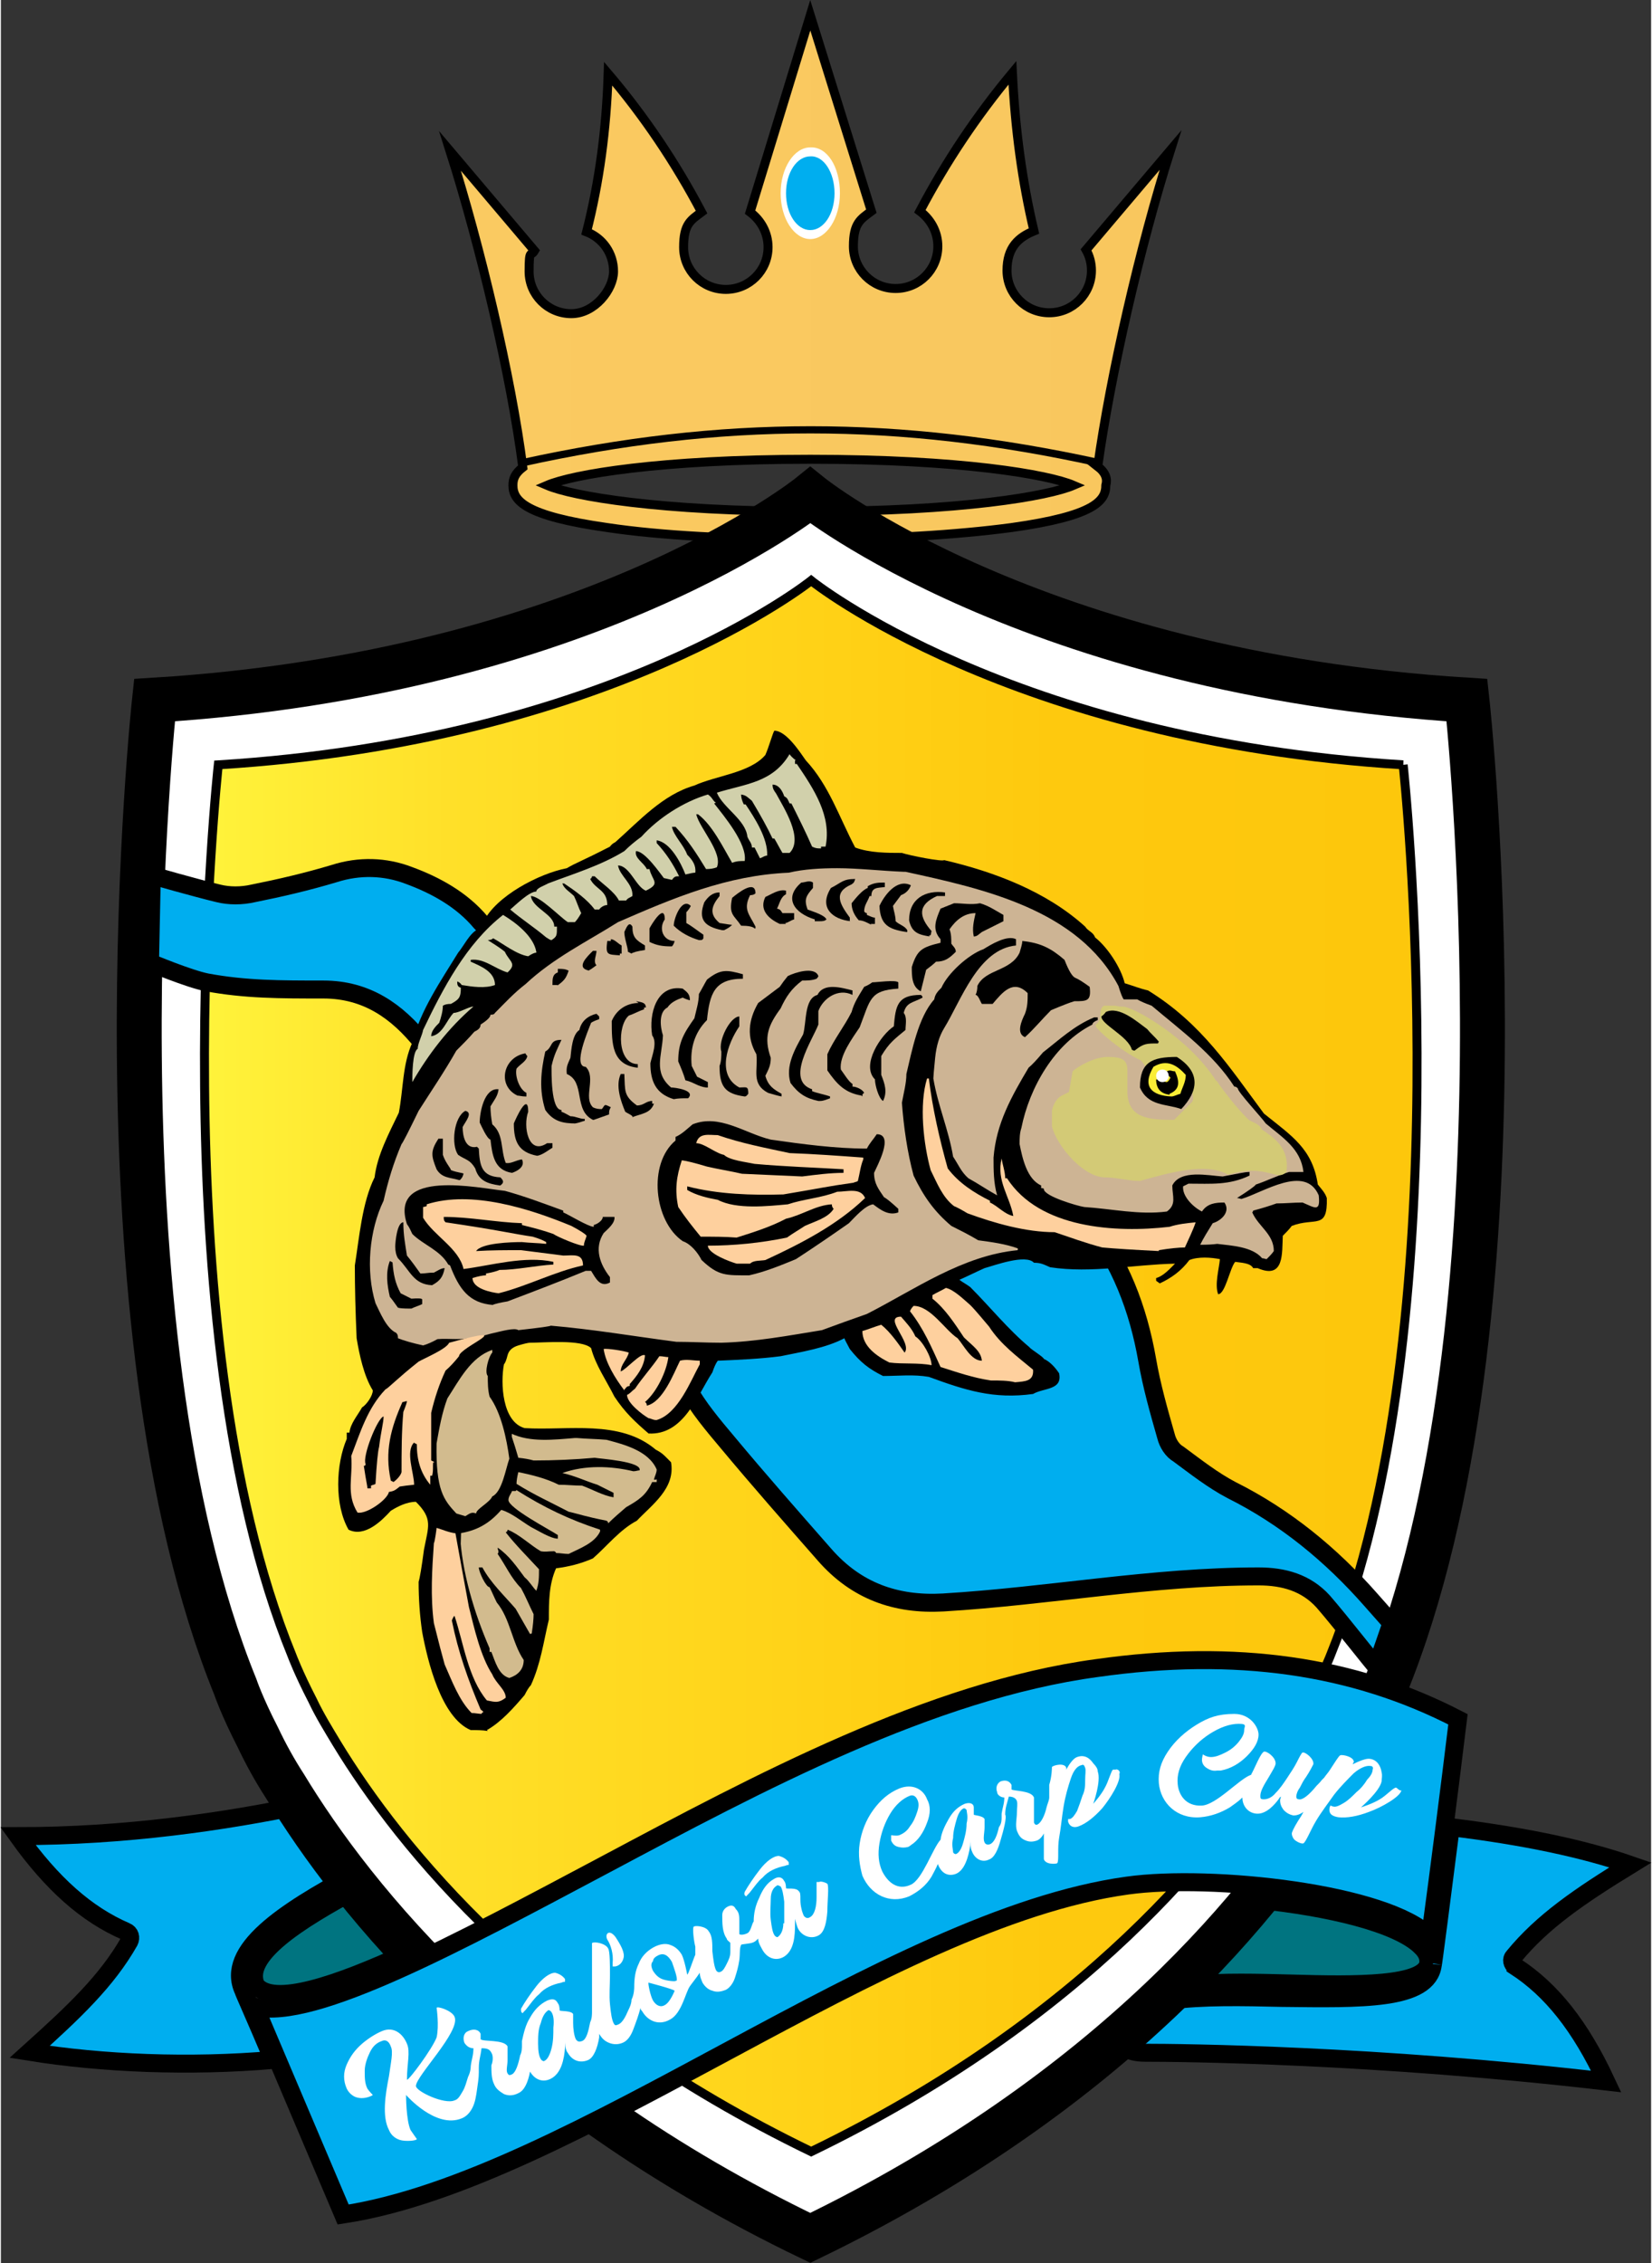 <?xml version="1.0" encoding="UTF-8"?>
<svg xmlns="http://www.w3.org/2000/svg" xmlns:xlink="http://www.w3.org/1999/xlink" id="Layer_1" data-name="Layer 1" width="6.5cm" height="8.9cm" version="1.1" viewBox="0 0 183.7 251.8">
  <rect x="0" y="0" width="183.7" height="251.8" fill="#333333" stroke="none"/>
  <defs>
    <style>
      .cls-1, .cls-2, .cls-3, .cls-4, .cls-5, .cls-6, .cls-7, .cls-8, .cls-9, .cls-10, .cls-11, .cls-12, .cls-13, .cls-14, .cls-15, .cls-16 {
        stroke-width: 0px;
      }

      .cls-1, .cls-2, .cls-3, .cls-8, .cls-10, .cls-17 {
        fill-rule: evenodd;
      }

      .cls-1, .cls-18, .cls-14 {
        fill: #fff;
      }

      .cls-19 {
        clip-path: url(#clippath-45);
      }

      .cls-2 {
        fill: #faed36;
      }

      .cls-20 {
        clip-path: url(#clippath-20);
      }

      .cls-21 {
        clip-path: url(#clippath-11);
      }

      .cls-22 {
        clip-path: url(#clippath-16);
      }

      .cls-3, .cls-23, .cls-17 {
        fill: #00aeef;
      }

      .cls-24 {
        clip-path: url(#clippath-59);
      }

      .cls-25 {
        fill: url(#linear-gradient);
      }

      .cls-25, .cls-18, .cls-26, .cls-23, .cls-27, .cls-17 {
        stroke: #000;
        stroke-miterlimit: 10;
      }

      .cls-18 {
        stroke-width: 5px;
      }

      .cls-28 {
        clip-path: url(#clippath-33);
      }

      .cls-4, .cls-10 {
        fill: #000;
      }

      .cls-29 {
        clip-path: url(#clippath-47);
      }

      .cls-30 {
        clip-path: url(#clippath-41);
      }

      .cls-31 {
        clip-path: url(#clippath-32);
      }

      .cls-5 {
        fill: url(#linear-gradient-6);
      }

      .cls-26 {
        fill: url(#linear-gradient-2);
      }

      .cls-32 {
        clip-path: url(#clippath-2);
      }

      .cls-33 {
        clip-path: url(#clippath-13);
      }

      .cls-34 {
        clip-path: url(#clippath-37);
      }

      .cls-35 {
        clip-path: url(#clippath-46);
      }

      .cls-36 {
        clip-path: url(#clippath-25);
      }

      .cls-37 {
        clip-path: url(#clippath-15);
      }

      .cls-38 {
        clip-path: url(#clippath-6);
      }

      .cls-39 {
        clip-path: url(#clippath-40);
      }

      .cls-40 {
        clip-path: url(#clippath-26);
      }

      .cls-6 {
        fill: url(#linear-gradient-5);
      }

      .cls-7 {
        fill: none;
      }

      .cls-8 {
        fill: #fed09e;
      }

      .cls-41 {
        clip-path: url(#clippath-7);
      }

      .cls-42 {
        clip-path: url(#clippath-21);
      }

      .cls-43 {
        clip-path: url(#clippath-34);
      }

      .cls-44 {
        clip-path: url(#clippath-57);
      }

      .cls-45 {
        clip-path: url(#clippath-1);
      }

      .cls-46 {
        clip-path: url(#clippath-4);
      }

      .cls-47 {
        clip-path: url(#clippath-38);
      }

      .cls-23, .cls-27, .cls-17 {
        stroke-width: 2px;
      }

      .cls-48 {
        clip-path: url(#clippath-36);
      }

      .cls-49 {
        clip-path: url(#clippath-27);
      }

      .cls-50 {
        clip-path: url(#clippath-60);
      }

      .cls-27 {
        fill: #007480;
      }

      .cls-51 {
        clip-path: url(#clippath-44);
      }

      .cls-52 {
        clip-path: url(#clippath-12);
      }

      .cls-53 {
        clip-path: url(#clippath-24);
      }

      .cls-54 {
        clip-path: url(#clippath-30);
      }

      .cls-55 {
        clip-path: url(#clippath-22);
      }

      .cls-9 {
        fill: url(#linear-gradient-7);
      }

      .cls-11 {
        fill: url(#linear-gradient-3);
      }

      .cls-56 {
        clip-path: url(#clippath-9);
      }

      .cls-57 {
        clip-path: url(#clippath-52);
      }

      .cls-58 {
        clip-path: url(#clippath);
      }

      .cls-12 {
        fill: url(#linear-gradient-9);
      }

      .cls-59 {
        clip-path: url(#clippath-50);
      }

      .cls-60 {
        clip-path: url(#clippath-48);
      }

      .cls-61 {
        clip-path: url(#clippath-39);
      }

      .cls-62 {
        clip-path: url(#clippath-19);
      }

      .cls-63 {
        clip-path: url(#clippath-31);
      }

      .cls-64 {
        clip-path: url(#clippath-54);
      }

      .cls-65 {
        clip-path: url(#clippath-3);
      }

      .cls-66 {
        clip-path: url(#clippath-43);
      }

      .cls-13 {
        fill: url(#linear-gradient-8);
      }

      .cls-67 {
        clip-path: url(#clippath-8);
      }

      .cls-68 {
        clip-path: url(#clippath-55);
      }

      .cls-69 {
        clip-path: url(#clippath-29);
      }

      .cls-70 {
        clip-path: url(#clippath-18);
      }

      .cls-71 {
        clip-path: url(#clippath-14);
      }

      .cls-72 {
        clip-path: url(#clippath-17);
      }

      .cls-73 {
        clip-path: url(#clippath-5);
      }

      .cls-74 {
        clip-path: url(#clippath-58);
      }

      .cls-75 {
        clip-path: url(#clippath-42);
      }

      .cls-15 {
        fill: url(#linear-gradient-10);
      }

      .cls-76 {
        clip-path: url(#clippath-10);
      }

      .cls-77 {
        clip-path: url(#clippath-23);
      }

      .cls-78 {
        clip-path: url(#clippath-56);
      }

      .cls-79 {
        clip-path: url(#clippath-53);
      }

      .cls-80 {
        clip-path: url(#clippath-49);
      }

      .cls-16 {
        fill: url(#linear-gradient-4);
      }

      .cls-81 {
        clip-path: url(#clippath-51);
      }

      .cls-82 {
        clip-path: url(#clippath-28);
      }

      .cls-83 {
        clip-path: url(#clippath-35);
      }
    </style>
    <linearGradient id="linear-gradient" x1="50.1" y1="220.5" x2="130.2" y2="220.5" gradientTransform="translate(0 251.4) scale(1 -1)" gradientUnits="userSpaceOnUse">
      <stop offset="0" stop-color="#faca61"></stop>
      <stop offset="1" stop-color="#f9c75e"></stop>
    </linearGradient>
    <linearGradient id="linear-gradient-2" x1="22.7" y1="99.4" x2="157.6" y2="99.4" gradientTransform="translate(0 251.4) scale(1 -1)" gradientUnits="userSpaceOnUse">
      <stop offset="0" stop-color="#fff33b"></stop>
      <stop offset=".2" stop-color="#ffe029"></stop>
      <stop offset=".5" stop-color="#ffd217"></stop>
      <stop offset=".7" stop-color="#fec90e"></stop>
      <stop offset="1" stop-color="#fdc70c"></stop>
    </linearGradient>
    <clipPath id="clippath">
      <rect class="cls-7" x="23" y="67.2" width="139.3" height="139.3"></rect>
    </clipPath>
    <clipPath id="clippath-1">
      <rect class="cls-7" x="23" y="67.2" width="139.3" height="139.3"></rect>
    </clipPath>
    <clipPath id="clippath-2">
      <path class="cls-7" d="M57.4,165.8c3,1.9,5.9,3.3,9.3,4.4q0,.1,0,.2c-.6,1.3-2.3,1.9-3.5,2.5-.5,0-.9-.1-1.4-.1q0-.1-.2-.2c-.8,0-.9.1-1.5,0-1.2-.7-2.4-1.9-3.7-2.4,0,.1,0,.2-.2.3,1.1,1.4,2.5,2.8,3.7,4.1,0,.9,0,1.6-.3,2.4-.4-.4-.8-1.1-1.3-1.5-.9-1.2-1.7-2.4-3-3.3,0,.3.2.4,0,.7.9,1.3,1.5,2.7,2.6,3.8.5.9.9,1.9,1.4,2.9q0,.8-.2,2.1c0,0,0,.1-.2.1-.5-.9-1.1-1.9-1.6-2.8-1.2-1.4-2.8-2.9-3.7-4.6h-.4c0,.5.8,2.2,1.2,2.2.3.6.5,1.1.8,1.7,1.5,1.8,1.7,4.5,3,6.4,0,1.1-.7,1.7-1.6,2-1.2-.3-1.6-1.9-2-2.9h-.2v-.4c-1.7-3.9-3.1-8.5-3.3-12.8,1.9-.3,3.3-1.1,4.6-2.6,1.1.3,2.3,1.3,3.3,1.9.8.4,2.2,1.3,3,1.3,0-.1,0-.3,0-.4-.9-.6-5.5-3-5.5-3.9,0-.4.3-.7.4-1h.4Z"></path>
    </clipPath>
    <linearGradient id="linear-gradient-3" x1="-2488" y1="-2452.9" x2="-2488" y2="-2452.9" gradientTransform="translate(1823673.8 1983854.3) rotate(92) scale(771.2 -771.2)" gradientUnits="userSpaceOnUse">
      <stop offset="0" stop-color="#a6a57e"></stop>
      <stop offset=".5" stop-color="#fbcf9e"></stop>
      <stop offset="1" stop-color="#fed09e"></stop>
    </linearGradient>
    <clipPath id="clippath-3">
      <path class="cls-7" d="M64.1,160c1.1.1,2.2.1,3.3.2,1.9.5,4.7,1.2,5.6,3.3,0,.4-.2.7-.3,1.1q0,.1.3,0c0,.1,0,.2,0,.3h-.5c-.7,1.5-1.5,2-2.9,2.8-.7.6-1.4,1.2-2,1.8,0-.1,0-.2-.2-.3-2.5-.5-2.9-.7-4.2-1-1.9-1-3.9-1.9-5.8-3.1q0-.5.2-1.3c1.5.3,3.1.7,4.5,1.4.9,0,1.7.1,2.6.1,1.1.4,2.3,1.1,3.5,1.3,0-.2,0-.4,0-.5-.6-.3-1.2-.6-1.8-.9-1.3-.4-2.5-1-3.9-1.3,2.5-.9,5.4-.8,7.9-.2.3,0,.5-.1.7-.1.3-1-4.5-1.3-5-1.4-2.2.2-4.5.3-6.8.3q-.7-.2-1.7-.3c-.6-2.1-.8-2.4-.8-2.7,2.1,1,4.7.7,7.1.5Z"></path>
    </clipPath>
    <linearGradient id="linear-gradient-4" x1="-2488.9" y1="-2451.9" x2="-2488.9" y2="-2451.9" gradientTransform="translate(900735 980642.8) rotate(92) scale(381.1 -381.1)" gradientUnits="userSpaceOnUse">
      <stop offset="0" stop-color="#a6a57e"></stop>
      <stop offset="1" stop-color="#fed09e"></stop>
    </linearGradient>
    <clipPath id="clippath-4">
      <path class="cls-7" d="M100.7,97c8.7,1.9,19.2,4.2,23.7,12.7q.4,1.3.6,1.5c.5,0,1,0,1.5,0q.5.3,1.6.7c3.2,2.7,6.9,5.4,9.2,9,.1,0,.2,0,.4.2-.1.3,2.7,3.3,3.1,3.9,1.9,1.6,3.9,2.8,4.2,5.4h-1.6c-1.3.4-2.5,1-3.7,1.4q-.2.3-2.1,1.5c.2,0,.4.1.5.1,2.4-.7,7.1-3.9,8.6-.4.2,1.9-.4,1.4-1.8.8-1,0-1.9.1-2.9.1q-1.1.4-2.6.8,0,.1-.1.2c.7,1.6,2.4,2.4,2.4,4.3-.2.3-.5.6-.8.9-.1,0-.3-.1-.5-.1-1.1-1.3-3.4-1.4-5-1.6q-.7.1-1.9.1c.4-.8.9-1.6,1.4-2.4,1-.3,2-1.3,1.3-2.3-1,0-1.9.1-2.5,1-1-.5-2.2-1.7-2.1-2.8.2-.1.4-.2.6-.3,2.5,0,4.5.2,6.8-.9v-.4c-.6,0-1.3.2-3,.5-1.6-.1-4.7-.8-5.6,1,0,1.2.5,2.1-.6,2.9-3.1.4-6.1-.3-9.2-.5-.7-.1-4.5-1.2-4.5-2,0-.1-.2-.1-.3-.1v-.3c-1.6-.7-2.1-3.1-2.4-4.6,0-.6,0-1.2.2-1.8.9-4.5,3.7-9.4,7.9-11.5,0-.2.3-.4.6-.5v-.3c0,0-.3,0-.4,0-2.2.9-3.9,2.5-5.7,3.9q-1,1.2-1.6,1.7c-1.9,3.2-3.6,6.2-3.9,10,0,1.4,0,2.8.4,4.2-1.1-.6-2.1-1.3-3.2-1.9-.8-.7-1.1-1.5-1.7-2.4-.5-3-1.7-5.7-2.2-8.7q0-.3.2-2.3t1-3.3c1.9-3.1,3.8-8.8,8-9.2,0-.3,0-.5,0-.7-1-.5-2.8.6-3.6,1.1-1.7.6-4,2.7-4.7,4.3-.4.4-.7.7-.8,1.3-1.8,2-2.5,5.8-3.1,8.3,0,1-.3,2.1-.5,3.2.2,2.7.6,5.5,1.3,8.1,1.1,2.3,2.3,4,4.2,5.6,1,.5,2,1,3,1.6,1.5.2,3,.4,4.4.9,0,.1,0,.1,0,.2-6.2.6-11.5,4.4-16.8,7.1-1.7.6-3.4,1.2-5,1.8-3.7.6-7.4,1.3-11.2,1.4-1.7,0-3.4-.1-5-.1-4.6-.6-9.3-1.4-14-1.8q0,.1-3.6.5c-.4-.3-1.8.1-3.1.4-1.1.3-2.1.6-2.4.5-1.3.2-2.2,0-3.5.1q-.9.5-1.6.7-1.8-.4-2.8-.8c0-.2,0-.4-.2-.6-1.1-.5-1.8-2.3-2.3-3.3-1.1-3.6-.7-8.1.9-11.4.5-2.2,1.1-4.2,2-6.3q.2-.2,1.9-3.7c1.4-2.2,2.9-4.4,4.2-6.7.7-.7,1.4-1.4,2-2.1.4-.2.7-.4.7-.8.3-.2,1.1-.7,1.1-1.1.2,0,.4,0,.5-.2,1.1-1.1,2.1-2.2,3.4-3.2,3.1-2.9,6.8-4.7,10.3-6.9,6.2-2.7,12.1-5.2,19-5.5,1.7-.4,3.6-.5,5.4-.5,2.3,0,4.9.3,7.4.4Z"></path>
    </clipPath>
    <linearGradient id="linear-gradient-5" x1="-2485.9" y1="-2454.4" x2="-2485.9" y2="-2454.4" gradientTransform="translate(7442728.8 5282672.9) rotate(80) scale(2612.6 -2612.6)" gradientUnits="userSpaceOnUse">
      <stop offset="0" stop-color="#9d6e50"></stop>
      <stop offset=".5" stop-color="#d3ca76"></stop>
      <stop offset=".7" stop-color="#fbf286"></stop>
      <stop offset=".9" stop-color="#fed09e"></stop>
      <stop offset="1" stop-color="#fcfad8"></stop>
    </linearGradient>
    <clipPath id="clippath-5">
      <rect class="cls-7" x="23" y="67.2" width="139.3" height="139.3"></rect>
    </clipPath>
    <clipPath id="clippath-6">
      <rect class="cls-7" x="23" y="67.2" width="139.3" height="139.3"></rect>
    </clipPath>
    <clipPath id="clippath-7">
      <rect class="cls-7" x="23" y="67.2" width="139.3" height="139.3"></rect>
    </clipPath>
    <clipPath id="clippath-8">
      <rect class="cls-7" x="23" y="67.2" width="139.3" height="139.3"></rect>
    </clipPath>
    <clipPath id="clippath-9">
      <rect class="cls-7" x="23" y="67.2" width="139.3" height="139.3"></rect>
    </clipPath>
    <clipPath id="clippath-10">
      <rect class="cls-7" x="23" y="67.2" width="139.3" height="139.3"></rect>
    </clipPath>
    <clipPath id="clippath-11">
      <rect class="cls-7" x="23" y="67.2" width="139.3" height="139.3"></rect>
    </clipPath>
    <clipPath id="clippath-12">
      <rect class="cls-7" x="23" y="67.2" width="139.3" height="139.3"></rect>
    </clipPath>
    <clipPath id="clippath-13">
      <rect class="cls-7" x="23" y="67.2" width="139.3" height="139.3"></rect>
    </clipPath>
    <clipPath id="clippath-14">
      <rect class="cls-7" x="23" y="67.2" width="139.3" height="139.3"></rect>
    </clipPath>
    <clipPath id="clippath-15">
      <path class="cls-7" d="M54.7,150.5c-.4.4-.9,2.2-.5,2.6,0,.8,0,1.5.2,2.3,1.3,1.8,1.9,4.7,2.2,6.9-.4,1.1-.8,3.7-1.9,4.2-.3.7-1.8,1.4-1.8,1.9-.5-.2-.7,0-1.2.3-.3-.1-.7-.2-1-.3-1.4-1.5-2.3-2.6-2.2-7.8.3-1.7.6-3.4,1.2-5,1.3-2,2.6-4.6,5-5.4v.3Z"></path>
    </clipPath>
    <linearGradient id="linear-gradient-6" x1="-2490" y1="-2456.1" x2="-2490" y2="-2456.1" gradientTransform="translate(-836872.6 1095097.8) rotate(172) scale(394 -394)" gradientUnits="userSpaceOnUse">
      <stop offset="0" stop-color="#a6a57e"></stop>
      <stop offset=".5" stop-color="#d3ca76"></stop>
      <stop offset=".9" stop-color="#fbd19c"></stop>
      <stop offset="1" stop-color="#fed09e"></stop>
    </linearGradient>
    <clipPath id="clippath-16">
      <rect class="cls-7" x="23" y="67.2" width="139.3" height="139.3"></rect>
    </clipPath>
    <clipPath id="clippath-17">
      <rect class="cls-7" x="23" y="67.2" width="139.3" height="139.3"></rect>
    </clipPath>
    <clipPath id="clippath-18">
      <rect class="cls-7" x="23" y="67.2" width="139.3" height="139.3"></rect>
    </clipPath>
    <clipPath id="clippath-19">
      <rect class="cls-7" x="23" y="67.2" width="139.3" height="139.3"></rect>
    </clipPath>
    <clipPath id="clippath-20">
      <rect class="cls-7" x="23" y="67.2" width="139.3" height="139.3"></rect>
    </clipPath>
    <clipPath id="clippath-21">
      <rect class="cls-7" x="23" y="67.2" width="139.3" height="139.3"></rect>
    </clipPath>
    <clipPath id="clippath-22">
      <rect class="cls-7" x="23" y="67.2" width="139.3" height="139.3"></rect>
    </clipPath>
    <clipPath id="clippath-23">
      <rect class="cls-7" x="23" y="67.2" width="139.3" height="139.3"></rect>
    </clipPath>
    <clipPath id="clippath-24">
      <rect class="cls-7" x="23" y="67.2" width="139.3" height="139.3"></rect>
    </clipPath>
    <clipPath id="clippath-25">
      <rect class="cls-7" x="23" y="67.2" width="139.3" height="139.3"></rect>
    </clipPath>
    <clipPath id="clippath-26">
      <rect class="cls-7" x="23" y="67.2" width="139.3" height="139.3"></rect>
    </clipPath>
    <clipPath id="clippath-27">
      <rect class="cls-7" x="23" y="67.2" width="139.3" height="139.3"></rect>
    </clipPath>
    <clipPath id="clippath-28">
      <rect class="cls-7" x="23" y="67.2" width="139.3" height="139.3"></rect>
    </clipPath>
    <clipPath id="clippath-29">
      <rect class="cls-7" x="23" y="67.2" width="139.3" height="139.3"></rect>
    </clipPath>
    <clipPath id="clippath-30">
      <rect class="cls-7" x="23" y="67.2" width="139.3" height="139.3"></rect>
    </clipPath>
    <clipPath id="clippath-31">
      <rect class="cls-7" x="23" y="67.2" width="139.3" height="139.3"></rect>
    </clipPath>
    <clipPath id="clippath-32">
      <rect class="cls-7" x="23" y="67.2" width="139.3" height="139.3"></rect>
    </clipPath>
    <clipPath id="clippath-33">
      <rect class="cls-7" x="23" y="67.2" width="139.3" height="139.3"></rect>
    </clipPath>
    <clipPath id="clippath-34">
      <rect class="cls-7" x="23" y="67.2" width="139.3" height="139.3"></rect>
    </clipPath>
    <clipPath id="clippath-35">
      <rect class="cls-7" x="23" y="67.2" width="139.3" height="139.3"></rect>
    </clipPath>
    <clipPath id="clippath-36">
      <rect class="cls-7" x="23" y="67.2" width="139.3" height="139.3"></rect>
    </clipPath>
    <clipPath id="clippath-37">
      <path class="cls-7" d="M59.6,106q-.3,0-.9.4c-1.3-.2-2.8-1.4-3.9-2q-.2.2-.6.2c.6.4,1.3.8,1.9,1.3.5,1.1,1.4,1.3.3,2.3-1.4-.4-2.6-1.6-4.1-1.4v.2c1.1.5,2.7,1.1,2.7,2.6-1.1.4-2.5.2-3.7,0q-.2-.3-.5-.4c0,.3,0,.6.4.7,0,1.1-.2,1.3-1.1,1.8q-.6,0-.9.2c0,.6-.2,1.3-.4,1.9-.4.4-.9.9-.9,1.5,1.3-.2,1.7-1.8,2.5-2.6.6,0,1.7-.7,2.2-.7-2.8,2.4-5,5.3-6.8,8.4,0-.7,0-3.4.6-3.7,0-.6.5-1.5.6-2.1,2.2-4.6,4.8-9.6,8.9-12.8,1.5.9,3.4,2.4,3.7,4.1Z"></path>
    </clipPath>
    <linearGradient id="linear-gradient-7" x1="-2487.7" y1="-2455.6" x2="-2487.7" y2="-2455.6" gradientTransform="translate(-2616759 -1076941.5) rotate(-113) scale(809.5 -809.5)" gradientUnits="userSpaceOnUse">
      <stop offset="0" stop-color="#a6a57e"></stop>
      <stop offset=".4" stop-color="#d3ca76"></stop>
      <stop offset=".6" stop-color="#fbf286"></stop>
      <stop offset=".9" stop-color="#fed09e"></stop>
      <stop offset="1" stop-color="#fcfad8"></stop>
    </linearGradient>
    <clipPath id="clippath-38">
      <rect class="cls-7" x="23" y="67.2" width="139.3" height="139.3"></rect>
    </clipPath>
    <clipPath id="clippath-39">
      <rect class="cls-7" x="23" y="67.2" width="139.3" height="139.3"></rect>
    </clipPath>
    <clipPath id="clippath-40">
      <rect class="cls-7" x="23" y="67.2" width="139.3" height="139.3"></rect>
    </clipPath>
    <clipPath id="clippath-41">
      <rect class="cls-7" x="23" y="67.2" width="139.3" height="139.3"></rect>
    </clipPath>
    <clipPath id="clippath-42">
      <rect class="cls-7" x="23" y="67.2" width="139.3" height="139.3"></rect>
    </clipPath>
    <clipPath id="clippath-43">
      <rect class="cls-7" x="23" y="67.2" width="139.3" height="139.3"></rect>
    </clipPath>
    <clipPath id="clippath-44">
      <path class="cls-7" d="M79.4,89.4c1.1,1.4,3.7,4.5,3.4,6.4-.5,0-.9,0-1.4.2-1-1.7-2.2-4.2-3.8-5.4q0,0-.2,0c.4,1.6,3,4.3,2.3,5.9q-.5.2-1.2.2c-1.1-1.8-2-3.2-3.4-4.7-.1,0-.2,0-.4,0,.2,1,1.3,2,1.7,3.1.6.6,1,1.2.9,2q-.3,0-1.1.2c-.5-1.3-1.7-3.6-3.2-3.8,0,0,0,.2,0,.3,1.1,1.2,1.8,2.3,2.5,3.7-.4,0-.5,0-.8.4q0,0-.9-.2c-.4-.5-2.1-3-3.1-3-.2.8.9,1.3,1.2,2h.3c.3,1.3,1.3,1.6-.4,2.4-1.1-.4-1.8-2.8-3.1-2.8.2,1.2,1.7,2,1.6,3.4-.3.2-.5.2-.7.5h-.8c-.5-1-1.9-1.9-2.7-2.7h-.3c0,0,0,.2-.2.3.6,1.2,1.9,1.2,1.9,2.9-.3,0-.7.2-.9.5q-.2,0-.5,0c-.8-1.1-2.2-2.1-3.4-2.9,0,0,0,0-.2,0,.2.6.8.9,1.3,1.4.3.6.5,1.3.8,1.9q-.4.7-.7,1c-.3,0-.5,0-.8,0-.9-.6-3.1-2.9-4.1-2.9.2,1.4,2.6,2,2.6,3.4h.3,0c0,1,0,1.1-.6,1.5-.2,0-.4-.2-.6-.3-1.3-1.1-2.7-2-4-3.1.6-.5,2.1-2,2.9-2,0-.4,1-.7,1.3-.9,2.9-1.1,5.9-2,8.5-3.6q.8-.8,1.9-1.6c1.9-2.1,4.7-3.9,7.4-4.7.5.3.6.8.9.9Z"></path>
    </clipPath>
    <linearGradient id="linear-gradient-8" x1="-2487.8" y1="-2454.7" x2="-2487.8" y2="-2454.7" gradientTransform="translate(-2933349 -1208011.3) rotate(-113) scale(907.7 -907.7)" gradientUnits="userSpaceOnUse">
      <stop offset="0" stop-color="#a6a57e"></stop>
      <stop offset=".4" stop-color="#d3ca76"></stop>
      <stop offset=".6" stop-color="#fbf286"></stop>
      <stop offset=".9" stop-color="#fed09e"></stop>
      <stop offset="1" stop-color="#fcfad8"></stop>
    </linearGradient>
    <clipPath id="clippath-45">
      <rect class="cls-7" x="23" y="67.2" width="139.3" height="139.3"></rect>
    </clipPath>
    <clipPath id="clippath-46">
      <rect class="cls-7" x="23" y="67.2" width="139.3" height="139.3"></rect>
    </clipPath>
    <clipPath id="clippath-47">
      <rect class="cls-7" x="23" y="67.2" width="139.3" height="139.3"></rect>
    </clipPath>
    <clipPath id="clippath-48">
      <rect class="cls-7" x="23" y="67.2" width="139.3" height="139.3"></rect>
    </clipPath>
    <clipPath id="clippath-49">
      <rect class="cls-7" x="23" y="67.2" width="139.3" height="139.3"></rect>
    </clipPath>
    <clipPath id="clippath-50">
      <rect class="cls-7" x="23" y="67.2" width="139.3" height="139.3"></rect>
    </clipPath>
    <clipPath id="clippath-51">
      <rect class="cls-7" x="23" y="67.2" width="139.3" height="139.3"></rect>
    </clipPath>
    <clipPath id="clippath-52">
      <rect class="cls-7" x="23" y="67.2" width="139.3" height="139.3"></rect>
    </clipPath>
    <clipPath id="clippath-53">
      <rect class="cls-7" x="23" y="67.2" width="139.3" height="139.3"></rect>
    </clipPath>
    <clipPath id="clippath-54">
      <path class="cls-7" d="M88.4,84.6v.4c0,0,0,0,.2,0,1.9,2.8,3.9,5.8,3.2,9.2h-.5v.2c-.4,0-.6,0-1-.2-.7-1.6-1.5-3.2-2.3-4.8h-.2c-.2-.4-.2-.6-.6-.8-.2-.6-.6-1.3-1.3-1.3,0,.5.2.7.4,1,.8,1.5,3.1,5,1.5,6.6h-.8c-.3-.5-.6-1.1-.9-1.6h-.2q-.8-1.7-2.3-4.2c-.5-.4-.6-.6-1.2-.7q0,.5.3,1.1h.2c1,1.5,2.5,3.8,2.4,5.7-.3,0-.5.2-.8.3-.2-.4-.4-.8-.6-1.2,0,0-.2,0-.3,0,0-.5-.3-.7-.5-1.2h0c-.2-1.9-2.7-3.2-3.4-4.9,3.2-1,6.2-1.1,8.1-4.3,0,.1.4.5.7.7Z"></path>
    </clipPath>
    <linearGradient id="linear-gradient-9" x1="-2488.8" y1="-2453.7" x2="-2488.8" y2="-2453.7" gradientTransform="translate(-1834861.7 -756469.9) rotate(-113) scale(567.9 -567.9)" gradientUnits="userSpaceOnUse">
      <stop offset="0" stop-color="#a6a57e"></stop>
      <stop offset=".4" stop-color="#d3ca76"></stop>
      <stop offset=".6" stop-color="#fbf286"></stop>
      <stop offset=".9" stop-color="#fed09e"></stop>
      <stop offset="1" stop-color="#fcfad8"></stop>
    </linearGradient>
    <clipPath id="clippath-55">
      <path class="cls-7" d="M135.3,120.2c.8,1.2,2.3,3.1,3.5,4.3.4.4,1.2.4,1.6,1.2,1.2.8,3.1,2,2.7,4.7-.6.6-1.1.3-2,.1s-2.2-.5-4.5.2c-2.4-1.4-6.6-.2-9.8.7-1.2,0-2.7-.4-3.9-.4-2.6,0-6-4.2-6-6.4s1.2-2.7,1.2-2.7l.8-.4.4-2.3c.4-.4,2.3-1.6,3.9-1.6s2.2.3,2.2,1.5v2.3c0,3.1,2.5,3.2,5.2,3.2l2-2c.4-.4-.4-2.3-.4-2.3-.4-.4-2.7-.4-3.5-1.2h-.8c-.4,0-.8-1.2-1.2-1.2-1.6-.8-3.5-2.3-4.3-3.1-1.2-1.2,0-.4,0-2s1.6-.8,2.3-.8q0,0,.2,0c1.1,0,7.3,3.4,10.4,8.3Z"></path>
    </clipPath>
    <linearGradient id="linear-gradient-10" x1="-2485.5" y1="-2456.1" x2="-2485.4" y2="-2456.1" gradientTransform="translate(1795992.4 1817415.2) rotate(90) scale(731.2 -731.2)" gradientUnits="userSpaceOnUse">
      <stop offset="0" stop-color="#a6a57e"></stop>
      <stop offset=".5" stop-color="#d3ca76"></stop>
      <stop offset="1" stop-color="#d3ca76"></stop>
    </linearGradient>
    <clipPath id="clippath-56">
      <rect class="cls-7" x="23" y="67.2" width="139.3" height="139.3"></rect>
    </clipPath>
    <clipPath id="clippath-57">
      <rect class="cls-7" x="23" y="67.2" width="139.3" height="139.3"></rect>
    </clipPath>
    <clipPath id="clippath-58">
      <rect class="cls-7" x="23" y="67.2" width="139.3" height="139.3"></rect>
    </clipPath>
    <clipPath id="clippath-59">
      <rect class="cls-7" x="23" y="67.2" width="139.3" height="139.3"></rect>
    </clipPath>
    <clipPath id="clippath-60">
      <rect class="cls-7" x="23" y="67.2" width="139.3" height="139.3"></rect>
    </clipPath>
  </defs>
  <g id="koruna">
    <path class="cls-25" d="M122.1,51.9c1.4-10.1,4.7-24.5,8.1-35.2l-9.4,11.1c.4.7.6,1.5.6,2.3,0,2.6-2.1,4.7-4.7,4.7s-4.7-2.1-4.7-4.7,1.3-3.7,3-4.4c-1.3-5.5-2.1-11.3-2.4-17.6-4,4.8-7.4,9.9-10.3,15.4,1.2.9,2,2.3,2,3.9,0,2.6-2.1,4.7-4.7,4.7s-4.7-2.1-4.7-4.7.8-3,2-3.9l-6.8-21.8-6.7,21.9c1.2.9,2,2.3,2,3.9,0,2.6-2.1,4.7-4.7,4.7s-4.7-2.1-4.7-4.7.8-3,2-3.9c-2.9-5.5-6.4-10.7-10.4-15.4-.2,6.3-1,12.1-2.4,17.6,1.8.7,3,2.4,3,4.4s-2.1,4.7-4.7,4.7-4.7-2.1-4.7-4.7.2-1.6.6-2.3l-9.4-11.1c3.4,10.7,6.8,25.1,8.1,35.2-.9.7-1.1,1.3-1.1,2,0,1.7,1.3,3.4,10.5,4.7,6,.9,14,1.3,22.5,1.3s16.5-.5,22.5-1.3c9.3-1.3,10.5-3,10.5-4.7.2-.7,0-1.4-.9-2.1ZM90.1,56.9c-16.8,0-26.5-1.7-29.3-2.9,2.8-1.2,12.5-2.9,29.3-2.9s26.5,1.7,29.3,2.9c-2.8,1.2-12.5,2.9-29.3,2.9Z"></path>
    <path class="cls-4" d="M122.1,51.9c-22.2-4.9-41.8-4.9-64,0,0-.3,0-.5-.2-.8,22.4-4.9,42.1-4.9,64.5,0-.2.3-.2.5-.3.8Z"></path>
  </g>
  <g id="stuha_spodok" data-name="stuha spodok">
    <path class="cls-27" d="M158.1,216.6c-2.6-2.6-10.3-4.4-18.1-5.2-.1,0-4.4,5.6-5.4,6.9-.3.6-.7,1.1-1.2,1.5-.3.3-.6.6-1,.9.1,0,.2.1.4.1,3.3-.3,7.1-.2,10.9-.1,7,.2,14.9.3,15.2-2.3v-.2c0-.6-.3-1.1-.8-1.6Z"></path>
    <path class="cls-27" d="M39.8,210.1c-6.7,3.6-12.9,7.5-11.4,10.8,1.9,2.4,9,0,17-3.7.2,0-5.5-7.2-5.6-7.1Z"></path>
    <path class="cls-23" d="M168.6,218.8c-.4-.3-.5-.8-.2-1.1,3.2-3.9,7.3-6.7,13-10.2-5.2-1.8-11.8-3.2-20-4.2-1,7.8-2,15.6-2,15.3-.5,4-8,3.8-16.8,3.7-4.3-.1-8.9-.2-12.5.3-3.4.4-5.3,5.1-5.1,5.2.6.4,1.4.6,2.3.6,4.1,0,25.6.2,51.4,3.2-2.9-6.2-6.1-10.2-10.1-12.8Z"></path>
    <path class="cls-23" d="M27,221.5c0,.1,1.1,2.5,3.3,7.7-9.3.8-19,.4-27.1-.9,5-4.5,8.6-7.9,11.1-12.3.2-.4.1-.9-.4-1.1-4.4-1.9-8.2-5.3-12-10.6,11.9,0,22.9-1.6,32-3.5.2,1,4.8,7.5,5.3,7.8-7.6,4.1-14.3,8.4-12.2,12.9Z"></path>
  </g>
  <path id="erb_cierny_lem" data-name="erb cierny lem" class="cls-18" d="M163.2,77.9c-48.5-3-73.1-22.8-73.1-22.8,0,0-24.5,19.8-73,22.8,0,0-7.5,69.2,9,109.8,0,0,.7,2.1,2.5,5.6.9,1.9,1.9,3.7,3,5.4,7.7,12.7,24.8,34.1,58.5,50.3,33.7-16.3,50.8-37.6,58.5-50.3,1.1-1.7,2.1-3.5,3-5.4,1.8-3.5,2.5-5.6,2.5-5.6,16.7-40.7,9.1-109.8,9.1-109.8Z"></path>
  <path id="erb_zlta" data-name="erb zlta" class="cls-26" d="M156.1,85.1c-43.8-2.7-65.9-20.5-65.9-20.5,0,0-22.2,17.8-66,20.5,0,0-6.8,62.4,8.2,99.1,0,0,.7,1.9,2.3,5,.8,1.7,1.8,3.3,2.7,4.8,7,11.5,22.4,30.7,52.8,45.4,30.4-14.7,45.8-33.9,52.8-45.4,1-1.5,1.9-3.1,2.7-4.8,1.6-3.2,2.3-5,2.3-5,14.9-36.7,8.1-99.1,8.1-99.1Z"></path>
  <g id="kralova_silueta" data-name="kralova silueta">
    <path class="cls-17" d="M16.8,97.4s4.9,1.4,7.4,2c1.2.3,2.6.3,3.9,0,3-.6,6-1.3,9-2.2,2.8-.9,5.7-.8,8.3.2,3,1.1,5.9,2.7,8,5.2.2.2.4.4.5.6,1.8,3.7,5.1,5.2,8.7,6.3,5.9,1.8,11.9,3.6,17.7,5.6,7,2.5,13.8,5.3,20.7,8,1.9.7,3.8,1.6,5.8,2.1,6.2,1.6,10.4,5.8,14.2,10.6,3.6,4.6,5.6,9.8,6.6,15.5.5,2.9,1.3,5.7,2.1,8.5.2.8.7,1.6,1.4,2,1.9,1.4,3.8,2.9,5.9,4,6,3,11.1,7.2,15.5,12.2.8.9,2.3,2.6,2.3,2.6,0,0-1.6,4.7-1.7,4.8-.1,0-3.9-4.9-5.9-7.2-1.9-2.1-4.4-2.8-7.2-2.8-11.8,0-23.4,2.2-35.1,2.9-5.3.3-9.7-1.3-13.2-5.3-3.6-4.1-7.3-8.3-10.8-12.5-1.6-1.9-3.3-3.9-4.5-6.1-2.1-3.5-4.7-6.5-7.2-9.6-5.2-6.2-10.1-12.7-15-19.1-2.5-3.2-4.8-6.5-7.3-9.7-2.8-3.5-6.2-5.9-11-5.9s-8.7,0-13-.8c-2-.4-6.3-2.2-6.3-2.2l.2-9.7Z"></path>
  </g>
  <path id="stuha_top" data-name="stuha top" class="cls-23" d="M159.1,215.5c1.1-8.2,2.1-16,3.1-24.2-11.6-6-24.7-7.9-40.2-5.7-18.5,2.5-37.7,12.8-54.8,21.9-16.2,8.6-32.4,17.4-38.9,15.8l9.8,23.1c25.6-3.9,60.4-32.9,87.3-36.6,9.3-1.3,28.9.8,33.7,5.7Z"></path>
  <g id="nazov_KCC" data-name="nazov KCC">
    <path class="cls-14" d="M123.8,196.9c-.2.1-.5,1.3-.9,2-.4.8-1.3,1.8-1.3,1.8,0,0,.9-2.5.5-3.6,0-.3-.2-.6-.5-.9-.4-.6-1-1-1.8-.7-.6.2-1.2,1.4-1.2,1.4,0,0,0-.2,0-.2-.2-.6-1.4-.3-1.6-.1,0,.1,0,1-.3,2,0,.3,0,.6,0,1h0s0,.2,0,.4c0,.3-.2.7-.3,1.1-.2.9-.6,1.7-1,1.9-.2.1-.3,0-.4-.2,0-.3,0-.8,0-1.4,0-.6,0-1.1,0-1.4-.3-.8-2.3-.7-2.5-.9,0,0,0-.4,0-.5-.2-.4-.6-.6-1.2-.4-.4.2-.6.7-.4,1.2,0,.3.4.6.8.6,0,.7-.2,1.1-.3,1.8h0s0,.2,0,.4c0,.3,0,.7-.3,1.1-.2.9-.5,1.7-1,1.9-.3.1-.5,0-.6-.2-.2-.4,0-1.1,0-1.7v-.9c-.2-.4-1.2-.4-1.2-.5,0,0,0-.5,0-.8,0-.4-.4-.6-1-.4-.7.3-1.3.8-1.8,1.7-.4.7-.8,1.5-.9,2.3-.9,1-2,4.4-3.3,5-1.5.7-2.6-.3-3.2-1.5-.4-.9-.5-1.9-.3-3.1.2-1.2.6-2.3,1.2-3.3s1.4-1.7,2.2-2c.3-.1.6,0,.8.4.2.4.2.8,0,1.4-.2.6-.4,1.1-.8,1.6-.3.5-.7.8-1.2,1-.3.1-.8,0-.9,0,0,0,0,.4,0,.6.2.4.4.6.8.7.4.1.7.1,1.1,0,0,0,.2-.1.3-.2.8-.5,1.4-1.4,1.8-2.5.4-1,.4-1.9,0-2.6-.4-1.1-1.6-1.8-3.1-1.2-1.2.5-2.1,1.3-2.9,2.4-.8,1.1-1.3,2.4-1.5,3.7s0,2.5.3,3.6c.9,2.1,3,3.2,5.2,2.3,1-.5,1.9-1.2,2.5-2.2.2-.4.5-.9.7-1.4h0c.4,1.1,1.2,1.4,2,1.1,1-.4,1.4-1.9,1.6-3.1,0-.2,0-.6,0-.6,0,0,0,.8.2,1.2.3.8,1.1,1.3,1.9.9.6-.2,1-1.1,1.3-2.2.3-1,.7-2.5.5-2.8h0c0-.8.2-1.2.4-2,.5,0,.8.2.9.5s0,.8,0,1.3c0,.6-.2,1.4,0,2,.2.5.4.8.8,1s.8.3,1.4.1c.3-.1.6-.4.8-.8,0,.4,0,.8,0,1.2,0,.9,0,1.5,0,1.6,0,.2.2.4.5.5s.9.1,1,0c.2-.3,0-1.7.2-2.8s.3-2.3.5-3.5.5-2.2.8-3.1c.3-.9.7-1.4,1.2-1.5.2-.1.3,0,.4.3s0,.7,0,1.3,0,1.2-.3,1.8c-.2.6-.4,1.2-.6,1.7-.3.5-.5.8-.8.9h-.2s0,.2,0,.3c.2.6.7.7,1.2.5.8-.3,1.7-1,2.6-2,.9-1.1,2.1-3,1.9-3.8.2-.4-.3-.6-.4-.5ZM107.5,202.9c0,.8-.2,1.5-.4,2.2-.2.7-.5,1.1-.8,1.2,0,0-.2,0-.3-.2,0-.3-.2-.8,0-1.6,0-.7.2-1.4.4-2.1.2-.7.5-1.1.8-1.2,0,0,.2,0,.3.2,0,.2.2.7,0,1.5Z"></path>
    <path class="cls-14" d="M155.3,198.9c-.3,0-1.1.9-1.8,1.3-.8.5-2.1.9-2.1.9,0,0,2.1-1.8,2.3-2.9,0-.3.1-.6,0-1-.1-.7-.5-1.4-1.3-1.5-.6-.1-1.9.6-1.9.6,0,0,0-.2.1-.2.1-.6-1.2-.9-1.5-.8-.2.1-.6.8-1.2,1.7-.2.3-.4.5-.6.8h0l-.3.3c-.2.3-.5.5-.8.9-.6.7-1.3,1.3-1.7,1.2-.2,0-.3-.1-.3-.3s.1-.6.4-1c.2-.4.4-.8.7-1.2.4-.6.7-1.2.8-1.4.1-.6-.9-1.4-1.2-1.3-.1,0-.4.6-.6,1-.3.6-.7,1.2-1.1,1.8-.4.6-.8,1.2-1.3,1.7-.4.5-.9.7-1.3.7s-.4-.1-.4-.4c0-.5.4-1.2.9-2,.4-.7.8-1.3.8-1.6,0-.7-1-1.4-1.3-1.3-.4.2-1,1.8-1.4,2.5,0,0,0,.1-.1.1-1.3.5-3.8,3.3-5.4,3.4-1.8.1-2.6-1.2-2.7-2.4-.1-1,.2-2,.9-3s1.6-1.9,2.7-2.6c1.1-.7,2.2-1.1,3.2-1.1s.6.3.6.7-.2.8-.6,1.3c-.4.5-.9.9-1.5,1.2s-1.1.5-1.6.5-.9-.3-.9-.3c0,0-.1.4-.1.6,0,.4.2.7.5.9s.7.4,1.2.3h.4c1.1-.2,2.1-.8,2.9-1.6.8-.8,1.3-1.6,1.3-2.4s-.9-2.3-2.7-2.3-2.9.4-4.2,1.2-2.4,1.8-3.2,3-1.1,2.3-1,3.5c.2,2.2,2,4,4.6,3.8,1.2-.1,2.3-.5,3.3-1.1.4-.3.9-.6,1.4-1.1,0,1,.7,1.8,1.7,1.8s1.9-1,2.4-1.7c0-.1.2-.2.2-.2,0,0-.1.3-.1.4,0,.4.1.7.4,1.1.3.3.6.5,1.1.6.3,0,.7-.1,1.1-.4-.2.4-.4.7-.6,1-.5.8-.7,1.3-.7,1.4,0,.2.1.5.3.7s.8.5,1,.4c.3-.2.8-1.5,1.4-2.5.6-1,1.3-1.9,2-2.9.7-.9,1.5-1.7,2.2-2.4.7-.6,1.4-.9,1.9-.8.2,0,.3.2.2.4,0,.3-.2.7-.6,1.1-.3.5-.7,1-1.2,1.4-.5.5-.9.9-1.4,1.2s-.9.5-1.2.4c-.1,0-.2-.1-.3-.1,0,0-.1.2-.1.3-.1.7.4.9,1,1,.9.1,2.1-.1,3.4-.6,1.4-.5,3.5-1.7,3.6-2.4-.2.1-.5-.3-.6-.3Z"></path>
    <path class="cls-14" d="M90.8,209.4v1.7c0,1-.2,1.9-.7,2.2-.3.2-.5.1-.7-.1-.2-.4-.4-1.1-.4-1.8s0-.8-.2-1c-.3-.4-1.3-.2-1.4-.3,0,0,0-.6-.2-.8-.2-.4-.6-.6-1.2-.2-.7.4-1.2,1.1-1.6,2.1-.4.8-.6,1.7-.6,2.6-.2.2-.3,1.1-.7,1.3-.4.2-.8.2-.9.1h0v-1.4c0-.6,0-1-.4-1.4-.2-.4-.5-.5-1-.2-.3.2-.5.5-.5.9,0,.9,0,1.9.5,2.6,0,.2.4.4.4.5,0,.1,0,.6,0,1,0,.5-.2.9-.4,1.3s-.4.8-.7.9c-.2.1-.4,0-.5-.2-.2-.4-.3-1.2-.4-2.1,0-.9,0-1.7-.4-2.2-.3-.6-1.6-.7-1.7-.5s0,1.4.2,2.2c0,.3,0,.6,0,.9-.2.4-.8,2.3-.9,2.2,0,0-.3-1.6-.6-2.2-.3-.5-.7-.9-1.3-1.1-.5-.2-1.2-.1-1.9.3-.7.4-1.3,1-1.6,1.8-.4.8-.5,1.7-.5,2.6,0,.1,0,.8-.3,1.4,0,.6-.4,1.2-.6,1.7-.3.6-.6,1-1,1.1-.2.1-.3,0-.4-.2-.2-.4-.3-1.1-.4-2.1s0-2.1,0-3.2,0-2.7-.2-3c-.3-.6-1.6-.8-1.8-.6,0,.1,0,1.2,0,2v3c0,.8,0,1.5,0,2.2,0,.1,0,.3,0,.4,0,.3,0,.8-.2,1.2-.2,1-.4,1.9-.9,2.1-.3.1-.5.1-.7-.2-.2-.4-.3-1.2-.3-1.8s0-.8,0-1c-.2-.4-1.4-.3-1.5-.4,0,0,0-.6-.2-.8-.2-.4-.5-.6-1.2-.3-.8.4-1.4,1-1.9,1.9-.5.8-.7,1.7-.9,2.6h0v.4h0c0,.4,0,.8-.2,1.2-.2,1-.5,1.9-.9,2.1s-.4,0-.5-.1c-.2-.3,0-.9,0-1.5s0-1.2,0-1.5c-.4-.8-2.7-.5-3-.8,0,0,0-.4,0-.6-.2-.5-.8-.6-1.4-.3-.5.2-.6.8-.4,1.3.2.3.5.6,1,.6,0,.8-.2,1.2-.3,2h0c0,.1,0,.6-.3,1.2-.2.6-.3,1.1-.6,1.6s-.5.9-.9,1c-1.1.5-4.3-1-4.3-1.6,0-1.1,5-6.1,4.3-7.7-.3-.7-1.9-1.2-2-1,0,0,.3,2,0,3.3-.5,1.3-3.1,4.8-3.3,4.7h0c0-1.8.4-3.1,0-4-.4-1-1.4-2-2.8-1.4-.7.3-1.5.8-2.2,1.4-.8.7-1.3,1.4-1.7,2.3-.4.9-.4,1.8,0,2.7.2.4.5.7.9.9.5.2,1,.2,1.6,0,0,0,.3-.1.4-.2,0,0-.4-.4-.6-.7-.3-.6-.3-1.2-.3-2,0-.7.3-1.5.6-2.1s.7-1,1.3-1.2c.4-.2.8,0,1,.6.3.6,0,1.8-.2,3.3-.4,2-.8,4.5,0,6,.2.5.6.9,1.2,1.1.6.2,1.9.1,1.9-.1,0,0-.5-.7-.7-1-.5-1.1-.5-3.9-.5-3.9,0,0,3.3,3.8,6.2,2.6.5-.2.9-.6,1.2-1.2.3-.6.4-1.3.5-2s.2-1.3.2-1.9,0-.4,0-.5h0c0-.9.2-1.3.3-2.2.6,0,.9.1,1.1.5.2.3.2.9,0,1.4,0,.7,0,1.5.3,2.1.2.5.6.8,1.1,1.1.5.2,1,.2,1.6-.1.7-.3,1.1-1.3,1.3-2.4h0c.6,1,1.5,1.2,2.3.8,1.2-.6,1.5-2.2,1.6-3.5,0-.2,0-.6,0-.6,0,0,0,.9.3,1.2.5.9,1.4,1.2,2.3.8.6-.3,1-1.3,1.2-2.5,0-.1,0-.3,0-.4h0c.3.5.6.8,1.1,1s1,.2,1.5,0,.9-.7,1.2-1.5c.3-.8.6-1.6.8-2.4h0c0,.1,0,.2.2.4.5.9,1.7,1.7,3.1.9,1.3-.7,1.7-3,2.2-3.7.2-.3.7-.9,1.1-1.5,0,.5.2.8.3,1.1.3.5.7.8,1.1.9.5.2,1,.1,1.5-.1.4-.2.8-.7,1-1.3s.4-1.3.5-2,0-1.3.2-1.7h0c0-.1,1-.1,1.4-.3.2-.1.3-.2.5-.4,0,.5.3.9.5,1.3.6,1,1.6,1.2,2.4.7,1.1-.7,1.2-2.3,1.2-3.6v-.6s.2.9.4,1.2c.5.8,1.5,1.1,2.3.6.6-.4.8-1.4.9-2.6,0-1.2.2-2.8,0-3.1-.3-.2-.8-.3-.9-.2ZM61.3,227.9c-.2.8-.5,1.3-.8,1.4,0,.1-.3,0-.4-.2-.2-.3-.3-.9-.3-1.7s0-1.6.3-2.3c.2-.8.5-1.2.8-1.4,0-.1.3,0,.4.2.2.3.3.9.2,1.7,0,.8,0,1.5-.2,2.3ZM73.9,223.1c-.5.3-1,0-1.3-.5s-.6-2-.5-2c0,0,2.7.7,2.9.9,0,0-.5,1.3-1.1,1.6ZM75.1,220.4c0,.1-1,0-1.5-.2s-.8-.6-1-.9c-.2-.4-.3-.8,0-1.1,0-.3.3-.5.5-.6.7-.4,1.2,0,1.6.7.2.6.7,1.9.5,2.1ZM87.1,214c0,.8-.3,1.3-.6,1.5,0,.1-.3,0-.4-.2-.2-.3-.3-.9-.4-1.7s0-1.6,0-2.3c0-.8.3-1.3.7-1.5,0-.1.2,0,.4.1.2.3.3.9.4,1.7,0,.9,0,1.7,0,2.4Z"></path>
    <path class="cls-14" d="M58.1,224c0-.1.3-.3.5-.6.4-.5.8-1.1,1.3-1.5.6-.7,1.5-1.1,2.5-1.3,0,0,.2-.1.4-.1,0-.1,0-.2,0-.3-.3-.4-.7-.6-1.1-.7-.6,0-1.4.6-2.1,1.5-.7.9-1.3,1.8-1.7,2.5,0,.3,0,.5.3.5Z"></path>
    <path class="cls-14" d="M83,211c0-.1.3-.3.5-.6.4-.5.8-1.1,1.3-1.5.6-.7,1.5-1.1,2.5-1.3,0,0,.2-.1.4-.1,0-.1,0-.2,0-.3-.3-.4-.7-.6-1.1-.7-.6,0-1.4.6-2.1,1.5s-1.3,1.8-1.7,2.5c-.1.3,0,.5.3.5Z"></path>
    <path class="cls-14" d="M68.1,218.4v.4h.3c.5-.1.8-.5.9-.9.2-.6-.3-1.5-.9-2.4-.7-.9-1.2-.3-.9.3.4.6.7,1.6.6,2.6Z"></path>
  </g>
  <g id="kapor">
    <g>
      <g class="cls-58">
        <path class="cls-10" d="M54.1,192.5c1.6-.9,3-2.5,4.2-3.9q.4-.8.7-1.1c1.1-2.4,1.4-4.8,2-7.3,0-2,0-3.9.8-5.7,1.5-.2,2.7-.5,4.1-1.1,1.6-1.4,3-3.2,4.9-4.2,1.7-1.8,4.3-3.6,3.8-6.5-.6-.6-.9-1-1.7-1.4-4-3.4-9.8-2.1-14.6-2.4-2.5-.7-2.7-5-2.3-7.1q.2-.2.4-1t1.2-1.1,1.3-.3c1.5,0,5.8-.4,6.8.6.5,1.9,1.7,3.6,2.6,5.4,1.2,1.8,2.3,2.8,3.8,4.1,3.9.2,5.4-4.2,7.1-6.8q.3-.9.6-1.3c2.3-.1,4.7-.2,7-.5,2.4-.5,5-.9,7.1-2q0,.1.6,1.2c1.2,1.5,2.1,2.2,3.7,3,1.7,0,3.4-.2,5.1.1,4.1,1.5,7.2,2.5,11.6,1.9,1.2-.7,3.3-.4,2.9-2.3-.4-.6-1-1.3-1.7-1.6,0-.2-1.5-1.1-1.6-1.3-2.4-2-4.4-4.5-6.6-6.7-.4-.3-.8-.5-1.2-.8.9-.4,1.9-.9,2.8-1.3,1.1-.3,4.6-1.6,5.5-.6.8,0,1.1.2,1.8.5,4.6.7,9.3-.3,13.9-.4-.5.5-1.3,1.4-2.1,1.6v.3c.1.1.3.2.4.3,1.3-.6,2.4-1.4,3.3-2.6,1-.4,2.4-.3,3.4-.1-.1,1.1-.6,2.8-.2,3.9.8,0,1.3-2.9,1.9-3.6.6.1,1.7.1,2,.7h.5c3,1.3,2.7-1.7,2.8-3.6.4-.4.7-.7,1-1.1,2.6-1,4,.5,3.9-3.1-.2-.6-.6-1-1-1.5-.6-4-2.9-5.4-6-7.9-3.8-5.1-6.9-10-12.9-13.7-.9-.2-1.6-.5-2.6-.8-.4-1.7-1.9-4-3.3-5.1-.2-.6-.8-.7-1.1-1.2-4.3-3.9-10.1-6.1-15.7-7.4q0,0,0,0c-.2.2-3.8-.5-4.7-.8-1.6,0-3.6,0-5.2-.6-1.8-3.4-2.9-6.9-5.5-9.7-.7-1-2.2-3.3-3.5-3.3-.2.3-.6,1.8-1,2.7-1.7,2-5.5,2.3-7.9,3.4-3.5,1-6.1,3.9-8.8,6.3q-.4.2-.6.5c-3.1,1.6-3.8,1.8-4.8,2.4-3.1.6-7.9,3.1-9.3,6-.4.3-.5.4-.6.8-.9.4-1.6,1.9-2.2,2.6-1.9,3.1-4.2,6.4-5.1,10-1.1,2.4-1,5.2-1.5,7.8-1.1,2.3-2.4,4.7-2.7,7.2-1.4,2.8-1.7,6.7-2.2,9.8q0,3.6.2,8.1c.3,1.8.8,4.2,1.8,5.8,0,.6-.7,1.6-1.2,1.9-.5.9-1.3,1.8-1.4,2.8h-.3v.7c-1.2,2.8-1.4,7.3.2,10.1,1.8.9,3.7-1,4.7-2.1.8-.5,1.8-1,2.8-1,1.9,1.9,1.4,2.7.9,5.3q-.4,3-.6,3.6,0,2.9.4,5.6c.6,3.2,2.1,9.5,5.4,10.9.7,0,1.3,0,1.9.1"></path>
      </g>
      <g class="cls-45">
        <path class="cls-8" d="M53.5,190.7q0-.1.2-.2c0-.1-.2-.2-.3-.3-1.4-3.3-2.5-6.4-3.2-9.9q.2-.5.3-.5c1,3,1.5,6.9,3.6,9.4,1,.2,1.3.3,2.1-.3,0-.9-1.1-1.6-1.5-2.6-1.3-2-2-5.1-2.6-7.5-.5-2.7-1-5.4-1.5-8.2-.8-.1-1.4-.4-2.1-.6,0,.1-.2,1.6-.3,1.7-.2,2.9-.4,5.9,0,8.9q.8,3.2,1.2,4.6c.8,1.8,1.6,4,3,5.4.4,0,.8.1,1.2.1"></path>
      </g>
    </g>
    <g class="cls-32">
      <polygon class="cls-11" points="51.4 165.2 50.7 186.7 66.8 187.3 67.5 165.8 51.4 165.2"></polygon>
    </g>
    <g class="cls-65">
      <polygon class="cls-16" points="56.9 158.8 56.6 169.5 73 170.1 73.3 159.4 56.9 158.8"></polygon>
    </g>
    <g class="cls-46">
      <polygon class="cls-6" points="31.4 98.3 43.7 168 155.9 148.2 143.6 78.5 31.4 98.3"></polygon>
    </g>
    <g>
      <g class="cls-73">
        <path class="cls-8" d="M73,158h0c2.4-.7,3.8-4.4,4.8-6.2,0-.1,0-.3,0-.4-.7,0-1.5-.2-2.2,0-.7,1.4-1.9,4.6-3.7,5,0-.1,0-.3-.2-.4,1.3-1.1,2.4-3.4,2.6-5-.3,0-.6-.1-1-.1-.8,1.2-1.9,2.4-2.7,3.6-.4.3-.6.6-.9.7,0,.9,1.7,2.2,2.4,2.6.2,0,.5.2.8.2"></path>
      </g>
      <g class="cls-38">
        <path class="cls-8" d="M69.3,154.7c.4-.3.2-.4.7-.5,0-.1,0-.2,0-.2.8-.9,1.6-1.9,1.7-3.2-.5-.3-2,1.5-2.7,1.8,0-.8.7-1.3.9-2.1-.5-.2-2.5-.5-2.8-.4.2,1.5,1.3,3.3,2.3,4.6"></path>
      </g>
      <g class="cls-41">
        <path class="cls-8" d="M112.9,153.8c1.1-.1,2.1-.1,2-1.4-1.8-1.5-3.6-2.8-4.9-4.8-1.6-1.9-1.8-2.1-2.1-2.4-.7-.6-1.8-1.7-2.7-1.9-.5.3-1,.5-1.5.8v.4c1.4,1.1,2.5,2.8,3.5,4.3.9.9,1.9,1.5,2,2.6-1.2,0-2-1.7-2.7-2.5-1.4-.9-3-3.6-4.9-3.6q-.3.3-.4.6c1.5,1.9,2.4,4,3.4,6.2,1.9.6,3.6,1.2,5.6,1.5,1,0,1.9,0,2.7.2"></path>
      </g>
      <g class="cls-67">
        <path class="cls-8" d="M103.6,151.9c0-.9-1-2.7-1.8-3.2-.4-.9-1-1.5-1.6-2.2-2.1,0,1.3,2.9.4,4-.7-1-1.6-2.3-2.6-3.1-.7.2-1.4.5-2.1.7,0,1.7,1.6,2.8,3,3.5,1.5.2,3.2,0,4.7.3"></path>
      </g>
      <g class="cls-56">
        <path class="cls-8" d="M128.9,139.1q1.9-.3,2.9-.3c.4-.9.9-1.9,1.2-2.8-1,.1-2,.2-2.9.5-6,.7-14.5.2-18.1-5.4h-.2c0-.7-.3-1.5-.4-2.2-.6,2.5.9,4.2,1.3,6.4-1-.2-1.7-1.1-2.6-1.5v-.2c-1.8-.9-3.5-2-4.7-3.6-.9-3.2-1.7-6.7-2.1-10,0,0,0,0-.2,0-.9,2.9-.4,7.3.4,10.2.7,1.4,1.3,3,2.6,4q.5.2,1.5.8c3,1.1,6.5,2.1,9.7,2.1,1.8.6,3.4,1.2,5.3,1.7q2.2.2,6.3.4"></path>
      </g>
      <g class="cls-76">
        <path class="cls-10" d="M114,115.4c1-.9,1.9-2,2.9-3q1.9-.8,2.6-1c1.4,0,1.9,0,1.7-1.6q-1.1-.8-1.6-1t-1.2-2c-1.5-1.3-2.7-1.9-4.7-2.1,0,.4-.2.9-.3,1.3-1,2.1-3.8,1.8-4.7,3.7q0,.6-.2,1c.3,0,.5.7.7,1q.3,0,1.2,0c1.1-1.3,2.3-2.8,3.9-1.2,0,.8,0,1.5-.3,2.3-.4.8-1,2.2,0,2.6"></path>
      </g>
      <g class="cls-21">
        <path class="cls-10" d="M102.4,110.3c.2-.8.4-1.6.6-2.4.4-.3.8-.6,1.1-.9,1,0,1.5-.4,2.2-1.1,0-.4-.3-.6-.5-.9,0-.5,0-1.1-.2-1.6.7-1,1.6-1.8,2.9-1.8-.2.9-.4,1.7-.2,2.6.4,0,.6-.3.9-.5,1.6-.8,2-1,2.4-1.2v-.7c-.9-.5-1.6-1-2.6-1.3-1,.2-1.9,0-2.9,0-.5.2-1,.4-1.5.6-.5,1.2-1,2.3,0,3.4v.4c-2.1.5-2.6.8-3.2,2.7,0,1,0,2.2,1,2.7"></path>
      </g>
      <g class="cls-52">
        <path class="cls-8" d="M48.3,162.7q0,0-.4-.2,0-3.2,0-5.3c.4-1.7.9-3.2,1.6-4.7q.7-.6,1.5-1.6c0-1,7-3.7-1.1-1.5-.3.7-2.7,1.7-3.4,2.1-2.4,1.9-3.3,2.9-3.7,3.1-2,2.1-2.8,4.8-3.8,7.4.2,2.4-.6,4.2.7,6.3,1,.2,3.3-1.4,3.5-2.3.6-.1.7-.2,1.2-.6q.6-.1,1.6-.2c0-1.3-1-3.7,0-4.7,0,.1.2.1.3.2,0,1.7.4,3.2,1.5,4.5v-1h.2c.2-.6,0-1.6.2-1.5"></path>
      </g>
      <g class="cls-33">
        <path class="cls-10" d="M41.2,165.5v-.2c.2-.1.4-.1.5-.2q.2-3.4.4-4.1c.2-1.7.5-2.7.5-3.4-.7.2-2.4,4.5-2,5.3q0,.2-.2.2c.3,2,.4,2.2.4,2.5h.4Z"></path>
      </g>
      <g class="cls-71">
        <path class="cls-10" d="M43.7,164.9c.3-.2.8-.7.9-1.1,0-2.2,0-4.5.2-6.7q.4-1,.4-1.2c-.2,0-.3.1-.5.1-1.3,2.9-2,5.5-1.3,8.7,0,.1.2.1.3.2"></path>
      </g>
    </g>
    <g class="cls-37">
      <polygon class="cls-5" points="56.4 149.1 45.9 150.6 48.6 169.9 59.1 168.4 56.4 149.1"></polygon>
    </g>
    <g>
      <g class="cls-22">
        <path class="cls-10" d="M45.7,145.6c.4-.2.8-.3,1.2-.5q0-.3,0-.5t-1.2-.1c-.4-.2-.8-.4-1.2-.6-.6-1.1-.8-2.1-.9-3.4,0-.1-.2-.1-.3-.2-.5,1.3-.3,2.7,0,4q.2.2.9,1.2.3.1,1.3.1"></path>
      </g>
      <g class="cls-72">
        <path class="cls-10" d="M54.7,145.2q.5-.2,1.7-.4c2.9-1.1,5.8-2.2,8.7-3.4h.6c.5.8,1,1.9,2.1,1.3v-.6c-1.1-1.4-1.8-3.2-.7-4.9.4-.4,1.3-1.1,1.2-1.8h-1.3c0,.4-.6.8-1,.9q0,.1,0,.2c-.6,0-2.7-1.3-3.4-1.6v-.2c-2.2-.8-4.3-1.6-6.5-2.2-2.9-.3-12.9-2.5-10.9,3.7.3.4.4.7.6,1.1,1.2,1.2,3.1,1.8,4,3.4,0,0,.2.1.2.1,1,2.6,2.1,4.2,4.8,4.4"></path>
      </g>
      <g class="cls-70">
        <path class="cls-8" d="M55.4,143.9c3.2-.8,6.2-2.4,9.4-3.1,0-1.4-1.1-1.1-2.2-1.1-1.6-.2-3.1-.4-4.7-.6-1.7,0-3.3,0-5,.1.6-.9,3.9-1,5.1-1,.9.1,1.8.1,2.7.2v-.2q-.5-.3-1.5-.6c-2.1-.3-3.6-.7-9.7-1.6-.2-.2-.2-.3-.2-.6,2.9,0,5.8.6,8.7.7v.2c1.2.3,2.4.6,3.5,1,.4.3,3,1.4,3.4,1.3,0-.4.2-.7.3-1.1q-.2-.3-1.7-1.1c-4.6-1.9-11.1-4-16.1-2.4v.2c0,0-.3.1-.4.1,0,.4,0,.7,0,1.2,1.2,2,4,3.4,4.5,5.7,3.1-.4,6.8-1.5,10-.8,0,.1,0,.2,0,.3-1.9.1-4.1.6-6,.6q-.4.2-1.5.4v.2q-.5,0-1.5.3c0,1.2,2.1,1.6,2.9,1.7"></path>
      </g>
      <g class="cls-62">
        <path class="cls-10" d="M48,143c.9-.5,1.2-.9,1.4-1.9-.4,0-.8.3-1.2.5-.7,0-.9.1-1.5.1-.5-.7-1-1.4-1.5-2-.2-1.3-.4-2.3-.4-3.7-.7,0-.9,2.2-.9,2.7q0,.8.3,1.3c1.4,1.4,1.7,2.9,3.8,3"></path>
      </g>
      <g class="cls-20">
        <path class="cls-10" d="M83.3,141.9c1.8-.4,3.5-1.1,5.2-1.8,2-1.3,3.9-2.6,5.9-4,.6-.6,1.8-2,2.7-2.1.8.6,1.7,1.3,2.8.9v-.4q-1.2-1.1-1.6-1.3c-.6-.9-1.1-1.5-1.1-2.7.3-.7,2.3-4.3.3-4.3-.4.6-.8,1-1.1,1.6-3.5,0-7.2-.5-10.7-1-2.9-.7-5.7-2.9-8.7-1.7-.6.5-1.2,1.1-1.9,1.4,0,0,0,.3,0,.4-3.1,2.6-2.4,9,.8,11.2.9.3,1.7,1.3,2.1,2.1,1.9,1.8,2.7,1.7,5.4,1.7"></path>
      </g>
      <g class="cls-42">
        <path class="cls-8" d="M83.4,140.6c.4-.4,1.2-.3,1.7-.4,3.9-1.8,8-3.9,11.1-6.9-.5-1.2-2-.7-3.1-.7-1.8.7-3.7.8-5.5,1.4-2.2.2-5.7.6-7.8-.5-1.1-.2-2.4-.5-3.4-1.1v-.4c3.5.9,7.2,1,10.7.9,4.2-.7,4.9-.9,7.8-1.3.2-.1.4-.1.5-.2.2-.8.3-1.7.6-2.4,0-.1,0-.1,0-.2-2.7-.2-5.5-.4-8.2-.5-2.8-.6-5.4-1.1-8-2-1,0-2.1-.3-2.4.9.9,0,2.1,1.1,3.1,1.3.6.6,2.5.8,3.4,1,3.3.3,6.6.4,9.9.6q0,.1,0,.2c0,.1,0,.1,0,.2-1.5,0-3,.2-4.6.4-2.2-.1-4.5-.2-6.7-.3-1.3-.3-2.6-.5-3.9-.8q-2-.6-2.8-.7c-.6,1.8-.8,3.3-.4,5.2.8,1.2,1.6,2.2,2.5,3.3,1.4,0,2.7,0,4,.1,1.9-.6,3.8-1.2,5.5-2.1,1.8-.4,3.3-1.5,5.1-1.6,0,.1,0,.3.2.5-.6,1-2.1,1.4-3.2,1.9-.6.4-1.3.8-2,1.3-2.9.6-5.9.9-8.8.9,0,.9,2.5,1.8,3.2,2,.4,0,1,0,1.6,0"></path>
      </g>
      <g class="cls-55">
        <path class="cls-10" d="M55.6,131.9c.4-.3.4-.5,0-.9-2.1-.1-2.3-1.3-2.4-3.2q0,0-.2-.2c-1.3.3-1.6-1.2-1.6-2.2.3-.6,1.2-1.6.3-1.8-1.3.7-1.6,3.8-.8,4.9.9.6,1.3.5,1.9,1.5.4,1.4,1.4,1.7,2.7,1.9"></path>
      </g>
      <g class="cls-77">
        <path class="cls-10" d="M51.1,131.3c.3-.3.3-.4.4-.7,0-.1-.6-.1-1.4-.4,0-.2-.6-.8-.9-1.7,0-.6,0-1.2,0-1.8h-.5c-.9,1.4-.8,1.9-.2,3.4.6,1,1.5.9,2.5,1.2"></path>
      </g>
      <g class="cls-53">
        <path class="cls-10" d="M56.9,130.5c.6-.2,1.5-.7,1.1-1.5-.7.1-1.2.5-1.8.4-.6-1.5-.2-3.2-1.5-4.3q-.2-1.1-.2-2c.4-.7.8-1.1.9-1.9-1.6-.2-2.1,2.6-2.1,3.7.2.4.8,1.8,1.2,1.9.2,1.7.4,3.4,2.4,3.7"></path>
      </g>
      <g class="cls-36">
        <path class="cls-10" d="M59.7,128.6c.6-.1,1.2-.6,1.7-.9v-.5h-.6c-2.1,1.4-2.7-1.9-2.1-3.5,0-2.3-1.4.8-1.6,1.3,0,2,.5,3.2,2.6,3.6"></path>
      </g>
      <g class="cls-40">
        <path class="cls-10" d="M63.8,125c.4,0,.8-.2,1.2-.3,0,0,0-.2,0-.2-.6,0-1-.3-1.6-.3q-.7-.4-1-.5c0,0,0-.2,0-.2-1.2,0-1.1-4.3-1.1-4.9.3-1.3.6-1.8,1.1-2.9-1.4,0-.9.8-1.8,1.3-.5,2.2-.7,4.3,0,6.5.9,1.3,2,1.5,3.4,1.5"></path>
      </g>
      <g class="cls-49">
        <path class="cls-10" d="M66,124.6c.6-.2,1.1-.4,1.7-.6,0-.3,0-.5.2-.8-.8-.4-.6-.3-1,.2-.3,0-.6,0-1-.2-1.1-1.1.4-3.3-.8-4.5-1.5,0,.3-4.1.6-4.9q.3-.2.9-.4c0,0,0-.2,0-.3l-.3-.3c-.9.2-1.7.8-1.9,1.8-.8.5-.9,2.2-1,3.1-.3.7-.5,1-.4,1.8,2.1.9.7,4,2.9,5.1"></path>
      </g>
      <g class="cls-82">
        <path class="cls-10" d="M70.3,124.3c1-.4,2-.4,2.4-1.5h-.2v-.3c-.7,0-.9.5-1.7.5-1.5-1.1-1.3-1.6-1.4-3.5,0,0-.2,0-.4,0-.6,1.3,0,3,.5,4.2.3.2.6.3.8.5"></path>
      </g>
      <g class="cls-69">
        <path class="cls-10" d="M98.2,122.5c.5-1,.2-1.9-.2-2.9,0-.4,0-.6,0-2.1.9-1.5,1.5-1.9,2.7-2.9,0-.6.2-1.4-.2-1.9.3-1.2,1-1.1,2.1-1.7,0,0,0-.2-.2-.3-2.6,0-2.8,1.2-3,3.5-1.4.9-3.7,4.3-2.1,5.9,0,.6.4,2.1.9,2.4"></path>
      </g>
      <g class="cls-54">
        <path class="cls-10" d="M91.2,122.5c.4,0,.8-.2,1.1-.3,0,0,0,0,0-.2-.5-.2-1.6-.4-2-.6v-.2c-3-1,0-5.4.7-7.2,0-.5,0-1,0-1.5.5-1.4,2.2-2.6,3.8-1.8v-.5c-1.2-.3-3.2-.9-3.9.5-1.5.4-1.2,3.1-1.6,4.4-.9,1.6-2,3.5-1.4,5.4.9,1.2,1.7,1.7,3.1,2"></path>
      </g>
      <g class="cls-63">
        <path class="cls-10" d="M76.5,122.2c.9-.9-1.5-1.2-1.9-1.2-2-1.7-1-3.5-.9-5.8-.3-.9-.5-2.6.5-3.1.4-.6,1.1-.9,1.7-1.1q.4.2.8.3h0c0-.7-.3-.9-.8-1.3-2.9-.5-3.8,2.8-3.4,5.2.6.8,0,2.2-.2,3.1,0,2,.6,3.4,2.6,4,.5-.1,1-.1,1.5-.1"></path>
      </g>
      <g class="cls-31">
        <path class="cls-10" d="M86.9,122.1v-.4c-.9-.5-1.5-.9-1.8-2,.4-.8.6-1.2.6-2-.8-2.3-.3-3.6,1.1-5.5.6-1.3,1.2-2.2,2.4-3.1.5,0,1.1,0,1.6-.2,0,0,.2-.2.2-.3-.4-1.1-2.6-.4-3.4,0q-.5.6-.9,1.2c-.8.6-1.6,1.2-2.4,1.8-1.1,1.9-1.3,3.8-.2,5.7.2,1.8-.6,3.3,1.3,4.3.7.2,1,.3,1.5.4"></path>
      </g>
      <g class="cls-28">
        <path class="cls-10" d="M95.9,122c0-.2,0-.3.2-.4-.2-.4-.9-.7-1.3-.7v-.3c-.4-.2-1-1.2-1.3-1.6-.2-1.5,1.3-3.5,2.1-4.7,1.2-3.1,1.1-4.1,4.3-4.3,0-.2,0-.4,0-.7-.3-.3-2.4,0-2.9,0q-.4.3-.9.5c-.6,1-1.1,1.7-1.4,2.8-.8,1.6-2,3.1-2.7,4.7q0,1.3,0,1.8c1.1,1.6,2,2.5,3.8,2.8"></path>
      </g>
      <g class="cls-43">
        <path class="cls-10" d="M82.8,122c.2,0,.3-.2.4-.3,0-.9-.2-.7-1-.7-2.6-1.4-1.3-4.9,0-6.8,0-.7,0-.8,0-1.1-1,0-2.4,2.7-2,3.9,0,.5,0,1.1-.2,1.6,0,2.3.6,3.1,2.8,3.4"></path>
      </g>
      <g class="cls-83">
        <path class="cls-10" d="M58.5,122c0-.2,0-.3,0-.4-.8-.4-1.3-1.9-1.1-2.7.4-.5,1.1-.8,1.2-1.4,0,0-.2-.2-.2-.3-2.5.4-3.2,3.6-.9,4.7.2,0,.5.1.9.1"></path>
      </g>
      <g class="cls-48">
        <path class="cls-10" d="M78.7,121q0-.2,0-.6c-.4-.2-.8-.4-1.2-.6-.2-.4-.4-.8-.6-1.2-.2-1.9.3-3.7,1.7-5.1.3-2.9.8-4.6,4-4.6,0-.2,0-.4,0-.5-1.8-.5-2.5-.6-4,.6-.3.5-.6,1.1-.9,1.6,0,.9-.3,1.8-.5,2.7-1.2,1.7-1.8,2.7-1.8,4.8.3.7.6,1.4.8,2.1.9.2,1.4.7,2.3.8"></path>
      </g>
    </g>
    <g class="cls-34">
      <polygon class="cls-9" points="66.3 117.8 57.5 97 39.1 104.9 47.9 125.6 66.3 117.8"></polygon>
    </g>
    <g>
      <g class="cls-47">
        <path class="cls-10" d="M70.9,118.8v-.4c-2.3,0-2.3-4.3-1-5.4.6-.2,1.1-.5,1.7-.7,0,0,0,0,0-.2,0,0,0,0,0,0,0,0,0,0,.2,0,0-.6-.6-.6-1.1-.7q0,0,.3.2c-1.4,0-2.5.8-3,2,0,2.5,0,4.9,2.9,5.2"></path>
      </g>
      <g class="cls-61">
        <path class="cls-10" d="M61.9,109.7c.8-.6,1-.8,1.3-1.7-.4-.2-.7-.2-1.2-.2,0,0,0,.3,0,.4-.6.2-.6.7-.6,1.4.3,0,.4,0,.6,0"></path>
      </g>
      <g class="cls-39">
        <path class="cls-10" d="M65.4,108c.4-.2.6-.4.9-.6-.4-.4,0-1.1,0-1.6h-.4c-.6.6-2,1.9-.4,2.2"></path>
      </g>
      <g class="cls-30">
        <path class="cls-10" d="M68.9,106.3v-.2c0,0,0,0,.2,0v-.9c-.4-.2-.8-.7-1.2-.7,0,0,0,0,0,.2,0,0-.2,0-.4,0-.2,1.6,0,1.5,1.5,1.6"></path>
      </g>
      <g class="cls-75">
        <path class="cls-10" d="M70.2,106.1q.2-.2,1.5-.4v-.5c-1-.6-1.4-.9-1.4-2.1-.4-.7-.7.2-.9.6,0,.7.4,1.7.4,2.2.2.1.4.2.4.2"></path>
      </g>
      <g class="cls-66">
        <path class="cls-10" d="M74.7,105.3q.2-.2.3-.6c-1.3,0-1.8-1.4-1.1-2.4,0-1.9-1.5.6-1.7,1q0,1.1,0,1.5c.8.4,1.5.5,2.4.5"></path>
      </g>
    </g>
    <g class="cls-51">
      <polygon class="cls-13" points="88.9 102.4 79 79.1 50.7 91.1 60.6 114.4 88.9 102.4"></polygon>
    </g>
    <g>
      <g class="cls-19">
        <path class="cls-10" d="M77.8,104.6c.2,0,.3,0,.4-.2,0,0,0-.3,0-.4-.6-.4-1.2-.9-1.9-1.3v-1.2q.3-.3.5-.7c-1-1-1.9,1.4-1.9,2.2.8.8,1.8,1.3,2.8,1.6"></path>
      </g>
      <g class="cls-35">
        <path class="cls-10" d="M103.3,104.1c.3,0,.2-.2.3-.5-1.4-1.6-1.6-2.9.6-3.9.3,0,.6,0,.9,0,0,0,0-.2,0-.4-2.2-.3-4,.7-4,3.1.3,1.4,1.1,1.6,2.3,1.8"></path>
      </g>
      <g class="cls-29">
        <path class="cls-10" d="M100.9,103.7c0,0,0,0,0-.2-.3-.5-.9-.6-1.3-1,0-.6-.2-1.1-.3-1.7.3-.4.6-.8.9-1.2q.8-.3,1.1-1.1c-1.6-.8-3,1.2-3.5,2.3.1,2.1,1,2.6,3,2.9"></path>
      </g>
      <g class="cls-60">
        <path class="cls-10" d="M80.5,103.5c.4-.2.6-.3.9-.6q-.2,0-1.4-.2c-1.2-1-.9-1.9,0-3,0,0,0-.3,0-.4-.8,0-1.3.5-1.7,1.1-.7,1.9,0,2.7,2,3.1"></path>
      </g>
      <g class="cls-80">
        <path class="cls-10" d="M84,103.3c0,0,0-.2,0-.2-.7-1.4-1.4-1.9-.6-3.5q.4,0,.6-.2c0-1.6-2,0-2.6.5-.4,1.9.2,1.9,1,3.1q1.2,0,1.5.3"></path>
      </g>
      <g class="cls-59">
        <path class="cls-10" d="M96.8,102.8c.2,0,.4,0,.5,0v-.7c-.3,0-.6-.2-.9-.3v-.2c0,0-.2,0-.3-.2,0-.7.4-1.1.6-1.7h.2c0-1,.7-.9,1.5-1,0-.2,0-.3,0-.5-.7,0-1.2,0-1.9.4v.2c-.6.2-1.4,1.2-1.8,1.7q0,1,.8,1.9c.5,0,1,.3,1.4.5"></path>
      </g>
      <g class="cls-81">
        <path class="cls-10" d="M87.3,102.7c.3,0,.6-.3,1-.4,0-.3,0-.4,0-.7q-.9,0-1.3,0c-.2-.3-.2-.4-.6-.5.3-.6.4-1.3,1-1.6v-.4c-.8-.2-1.6.4-2.3.7-.7,1.4.3,2.4,1.6,3,.2,0,.5,0,.7,0"></path>
      </g>
      <g class="cls-57">
        <path class="cls-10" d="M94.5,102.5c0,0,0-.2,0-.4-1.1-1.5-1.9-2.8.2-3.7.3-.2.3-.3.4-.6-1.4,0-1.5.4-2.7,1-1.4,2.2.2,3.5,2.2,3.7"></path>
      </g>
      <g class="cls-79">
        <path class="cls-10" d="M91.2,102.5c.2,0,.5,0,.7-.2-.2-.5-1.6-.9-2.1-1.1-.4-1.1-.2-1.5.6-2.4v-.6c-.4-.3-.9,0-1.3,0-2,1.7-.8,3.4,1.5,4.1v.2h.6Z"></path>
      </g>
    </g>
    <g class="cls-64">
      <polygon class="cls-12" points="96.7 93.8 90.6 79.3 75.4 85.7 81.6 100.3 96.7 93.8"></polygon>
    </g>
    <g class="cls-68">
      <rect class="cls-15" x="117" y="111.9" width="26.5" height="19.5"></rect>
    </g>
    <g>
      <g class="cls-78">
        <path class="cls-10" d="M131.4,123.4c1.9-2,2.2-4.1-.5-5.8-2.8,0-4.1.6-4.1,3.4.9,2.1,2.9,1.8,4.6,2.4"></path>
      </g>
      <g class="cls-44">
        <path class="cls-2" d="M130.3,122c.3,0,.6-.2,1-.3.2-.7.6-1.3.6-2.1-1-1.1-2.1-1.8-3.6-.9-1.3,2.2-.2,3.2,2,3.3"></path>
      </g>
      <g class="cls-74">
        <path class="cls-10" d="M130.1,121.7c1.2-.5,1.1-1.4.6-2.5-.4,0-.5-.2-.9,0v.4c.1,0,.3.2.4.3-.1.2-.2.4-.4.5-.3,0-.9-.3-1.2-.3,0,1,.5,1.6,1.5,1.7"></path>
      </g>
      <g class="cls-24">
        <path class="cls-10" d="M126.2,116.9c1-.8,1.3-.8,2.6-.8,0,0,.1-.2.1-.2-.4-.5-.9-.9-1.3-1.4-1.1-.8-3.1-2.6-4.6-1.9q-.2.3-.5.5c0,.9,3,2.2,3.4,3.7,0,0,.2.1.3.1"></path>
      </g>
      <g class="cls-50">
        <path class="cls-1" d="M129.3,120.4c-.4,0-.7-.3-.7-.7s.3-.7.7-.7.7.3.7.7-.3.7-.7.7"></path>
      </g>
    </g>
  </g>
  <g id="kamen">
    <path class="cls-1" d="M93.4,21.5c0,2.8-1.5,5.1-3.3,5.1s-3.3-2.3-3.3-5.1,1.5-5.1,3.3-5.1c1.9-.1,3.3,2.2,3.3,5.1Z"></path>
    <path class="cls-3" d="M92.8,21.5c0,2.3-1.2,4.1-2.7,4.1s-2.7-1.8-2.7-4.1,1.2-4.1,2.7-4.1c1.5-.1,2.7,1.8,2.7,4.1Z"></path>
  </g>
</svg>
